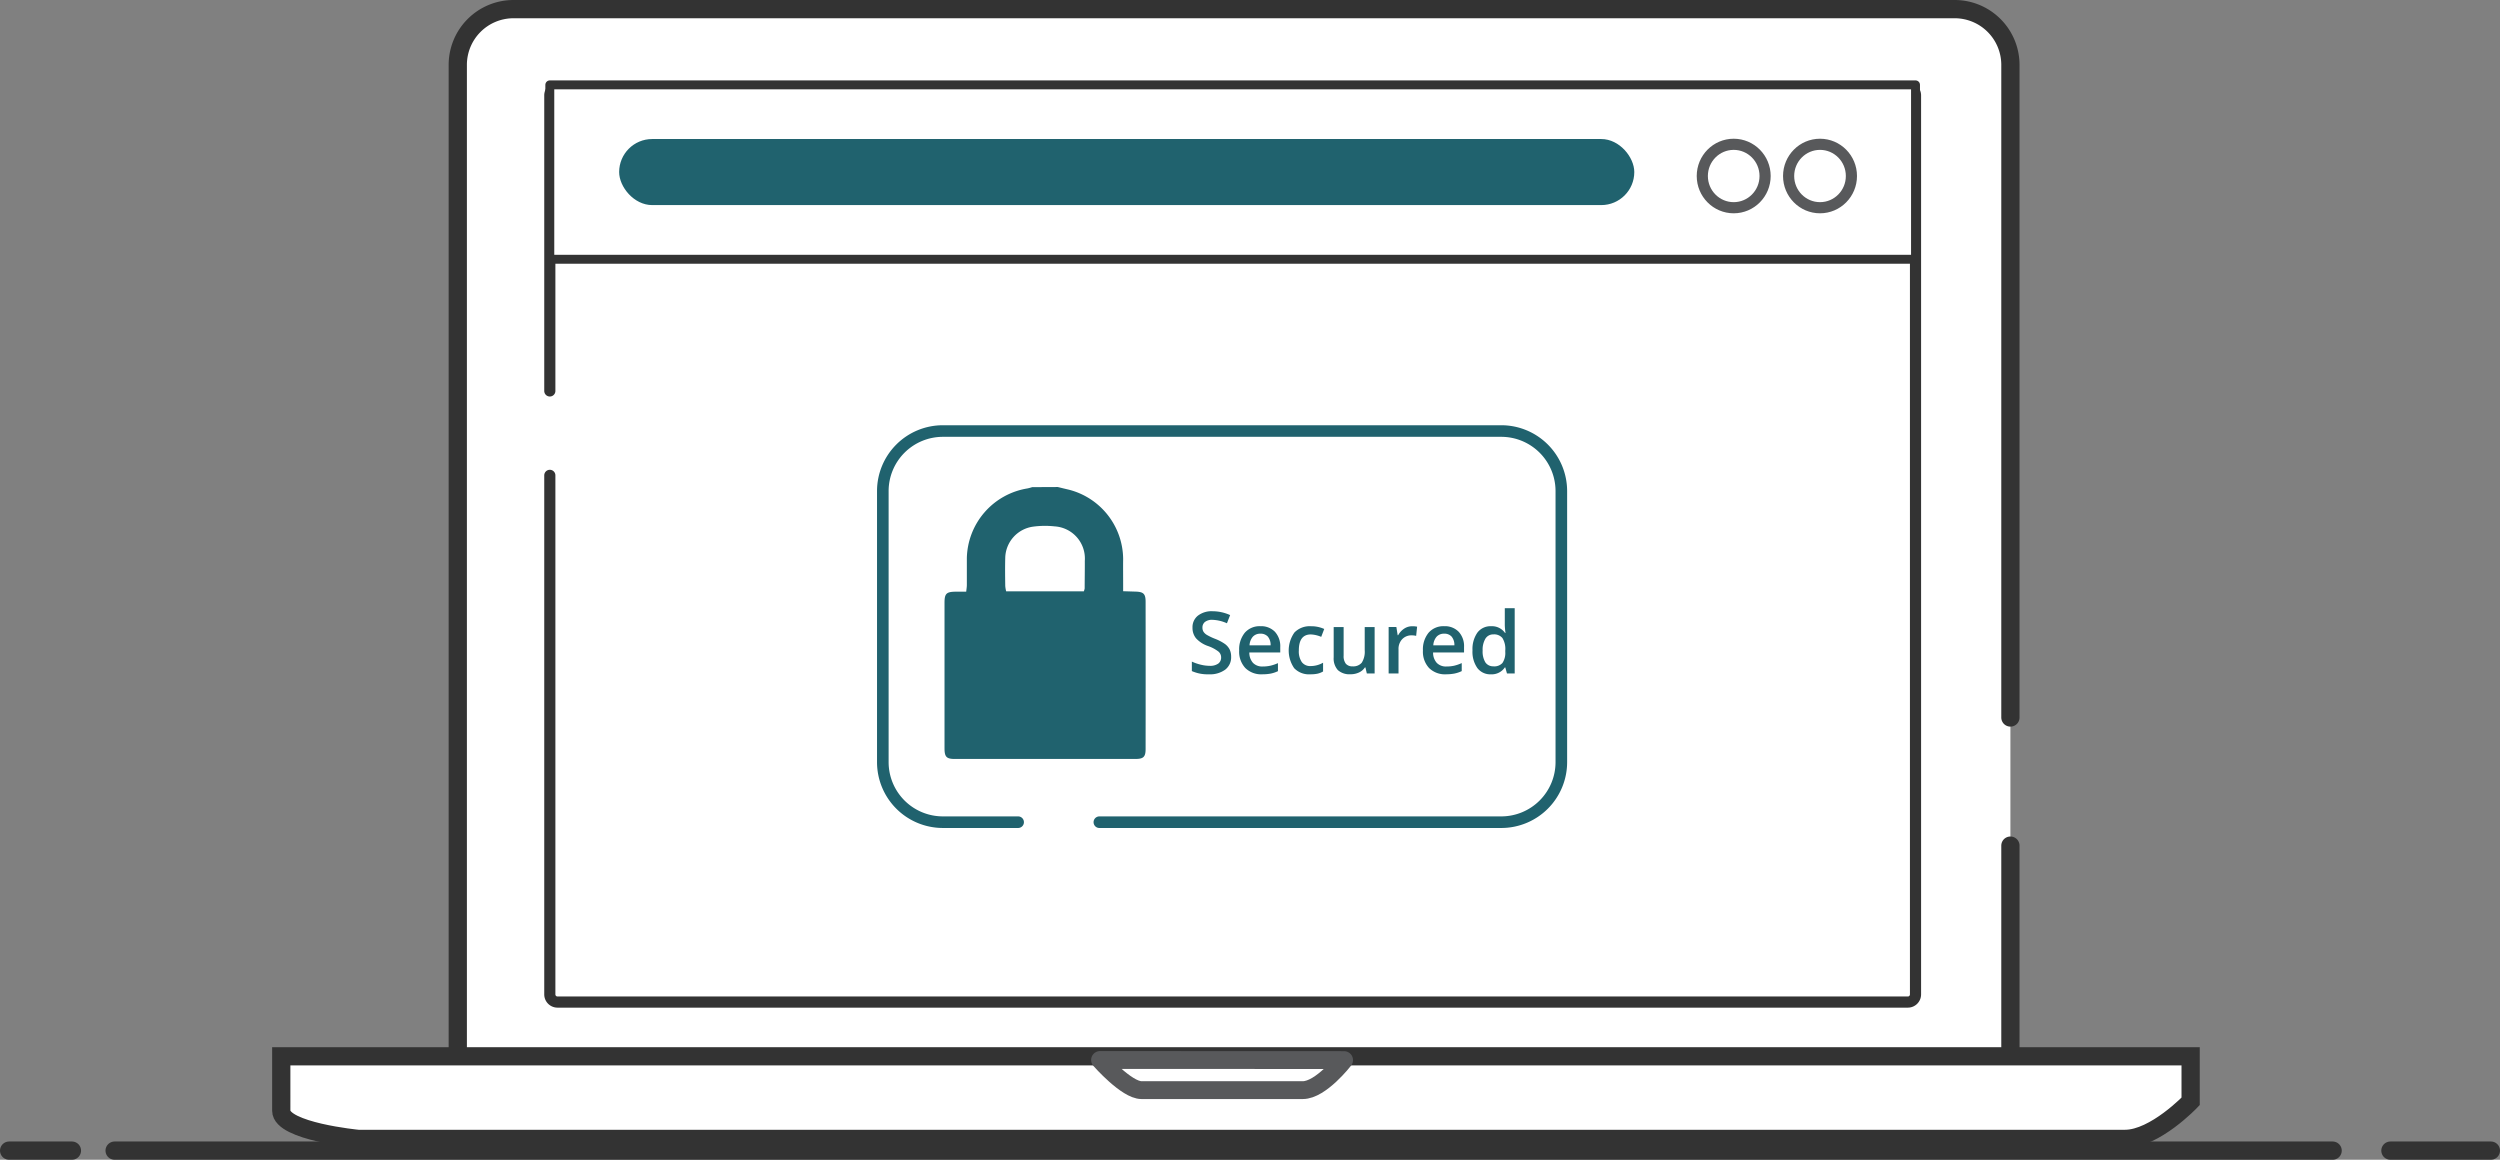 <svg xmlns="http://www.w3.org/2000/svg" width="342.5" height="158.885" viewBox="0 0 342.5 158.885">
  <rect x="0" y="0" width="342.5" height="158.885" fill="#808080" stroke="none"/>
  <g id="Group_844" data-name="Group 844" transform="translate(30.25 -431.231)">
    <path id="Path_238" data-name="Path 238" d="M265.537,547.082v28.7a7.641,7.641,0,0,1-7.619,7.619H60.445a7.642,7.642,0,0,1-7.619-7.619V440.1a7.64,7.64,0,0,1,7.619-7.619H257.918a7.641,7.641,0,0,1,7.619,7.619v89.426" transform="translate(-20.361)" fill="#fff" stroke="#333" stroke-linecap="round" stroke-miterlimit="10" stroke-width="2.5"/>
    <path id="Path_239" data-name="Path 239" d="M20.633,623.469H282.217v6.172s-4.886,5.144-9,5.144H31.187s-10.554-1.014-10.554-3.857Z" transform="translate(-12.35 -47.524)" fill="#fff" stroke="#333" stroke-miterlimit="10" stroke-width="2.5"/>
    <path id="Path_240" data-name="Path 240" d="M169.966,624.141s3.618,4.13,5.677,4.13h22.1c2.485,0,5.658-4.116,5.658-4.116Z" transform="translate(-49.51 -47.692)" fill="#fff" stroke="#58595b" stroke-linejoin="round" stroke-width="2.443"/>
    <path id="Path_241" data-name="Path 241" d="M69.613,488.356V447.863a1.05,1.05,0,0,1,1.051-1.048h185a1.048,1.048,0,0,1,1.049,1.048V571.032a1.049,1.049,0,0,1-1.049,1.049h-185a1.05,1.05,0,0,1-1.051-1.049v-71.11" transform="translate(-24.538 -3.567)" fill="#fff" stroke="#333" stroke-linecap="round" stroke-linejoin="round" stroke-width="1.527"/>
    <rect id="Rectangle_77" data-name="Rectangle 77" width="187.102" height="23.895" transform="translate(45.074 442.856)" fill="#fff" stroke="#333" stroke-linejoin="round" stroke-width="1.222"/>
    <ellipse id="Ellipse_10" data-name="Ellipse 10" cx="4.302" cy="4.345" rx="4.302" ry="4.345" transform="translate(202.965 451)" fill="#fff" stroke="#58595b" stroke-linejoin="round" stroke-width="1.527"/>
    <ellipse id="Ellipse_11" data-name="Ellipse 11" cx="4.302" cy="4.345" rx="4.302" ry="4.345" transform="translate(214.79 451)" fill="#fff" stroke="#58595b" stroke-linejoin="round" stroke-width="1.527"/>
    <line id="Line_72" data-name="Line 72" x2="303.869" transform="translate(-14.548 588.866)" fill="none" stroke="#333" stroke-linecap="round" stroke-miterlimit="10" stroke-width="2.5"/>
    <line id="Line_73" data-name="Line 73" x2="13.764" transform="translate(297.236 588.866)" fill="none" stroke="#333" stroke-linecap="round" stroke-miterlimit="10" stroke-width="2.5"/>
    <line id="Line_74" data-name="Line 74" x1="8.604" transform="translate(-29 588.866)" fill="none" stroke="#333" stroke-linecap="round" stroke-miterlimit="10" stroke-width="2.5"/>
    <path id="Path_242" data-name="Path 242" d="M148.884,563.017H138.576a8.228,8.228,0,0,1-8.228-8.228V517.657a8.227,8.227,0,0,1,8.228-8.227h76.5a8.229,8.229,0,0,1,8.228,8.227v37.131a8.23,8.23,0,0,1-8.228,8.23H160.014" transform="translate(-39.651 -19.147)" fill="#fff" stroke="#20626e" stroke-linecap="round" stroke-linejoin="round" stroke-width="1.588"/>
    <path id="Path_243" data-name="Path 243" d="M192.09,548.538a2.111,2.111,0,0,1-.81,1.76,3.515,3.515,0,0,1-2.237.638,5.333,5.333,0,0,1-2.335-.442v-1.3a6.4,6.4,0,0,0,1.223.424,5.224,5.224,0,0,0,1.2.156,1.916,1.916,0,0,0,1.2-.31,1.014,1.014,0,0,0,.388-.835,1.039,1.039,0,0,0-.355-.8,5,5,0,0,0-1.473-.778,3.949,3.949,0,0,1-1.622-1.064,2.245,2.245,0,0,1-.471-1.436,2.008,2.008,0,0,1,.748-1.656,3.087,3.087,0,0,1,2.006-.6,5.892,5.892,0,0,1,2.4.528l-.436,1.122a5.275,5.275,0,0,0-2-.473,1.548,1.548,0,0,0-1.012.291.956.956,0,0,0-.344.769,1.082,1.082,0,0,0,.137.56,1.4,1.4,0,0,0,.459.44,7.826,7.826,0,0,0,1.147.546,6.231,6.231,0,0,1,1.358.718,2.144,2.144,0,0,1,.633.755A2.292,2.292,0,0,1,192.09,548.538Z" transform="translate(-53.675 -27.325)" fill="#20626e"/>
    <path id="Path_244" data-name="Path 244" d="M198.5,551.614a3.079,3.079,0,0,1-2.32-.865,3.289,3.289,0,0,1-.84-2.384,3.607,3.607,0,0,1,.775-2.45,2.686,2.686,0,0,1,2.134-.892,2.631,2.631,0,0,1,1.991.766,2.924,2.924,0,0,1,.729,2.1v.732h-4.237a2.089,2.089,0,0,0,.5,1.423,1.74,1.74,0,0,0,1.328.5,4.926,4.926,0,0,0,1.049-.106,5.523,5.523,0,0,0,1.044-.355v1.1a4.209,4.209,0,0,1-1,.335A6.273,6.273,0,0,1,198.5,551.614Zm-.248-5.566a1.358,1.358,0,0,0-1.033.409,1.941,1.941,0,0,0-.459,1.191h2.887a1.774,1.774,0,0,0-.379-1.2A1.314,1.314,0,0,0,198.254,546.048Z" transform="translate(-55.824 -28.003)" fill="#20626e"/>
    <path id="Path_245" data-name="Path 245" d="M207.325,551.618a2.785,2.785,0,0,1-2.2-.842,4.273,4.273,0,0,1,.035-4.885,2.911,2.911,0,0,1,2.269-.858,4.279,4.279,0,0,1,1.813.374l-.413,1.081a4.1,4.1,0,0,0-1.415-.333q-1.653,0-1.65,2.191a2.613,2.613,0,0,0,.411,1.606,1.419,1.419,0,0,0,1.2.536,3.441,3.441,0,0,0,1.709-.458v1.2a2.691,2.691,0,0,1-.775.305A4.574,4.574,0,0,1,207.325,551.618Z" transform="translate(-58.073 -28.007)" fill="#20626e"/>
    <path id="Path_246" data-name="Path 246" d="M217.116,551.539l-.191-.832h-.068a1.949,1.949,0,0,1-.8.688,2.675,2.675,0,0,1-1.188.252,2.354,2.354,0,0,1-1.725-.574,2.39,2.39,0,0,1-.569-1.743v-4.15h1.363V549.1a1.7,1.7,0,0,0,.3,1.1,1.147,1.147,0,0,0,.936.364,1.5,1.5,0,0,0,1.253-.509,2.813,2.813,0,0,0,.4-1.7V545.18h1.358v6.359Z" transform="translate(-60.111 -28.043)" fill="#20626e"/>
    <path id="Path_247" data-name="Path 247" d="M225.83,545.033a3.213,3.213,0,0,1,.672.06l-.133,1.259a2.416,2.416,0,0,0-.6-.071,1.727,1.727,0,0,0-1.315.53,1.917,1.917,0,0,0-.5,1.377V551.5H222.6v-6.359h1.06l.177,1.119h.069a2.524,2.524,0,0,1,.826-.9A1.971,1.971,0,0,1,225.83,545.033Z" transform="translate(-62.607 -28.007)" fill="#20626e"/>
    <path id="Path_248" data-name="Path 248" d="M232.016,551.614a3.088,3.088,0,0,1-2.322-.865,3.273,3.273,0,0,1-.838-2.384,3.6,3.6,0,0,1,.778-2.45,2.679,2.679,0,0,1,2.133-.892,2.624,2.624,0,0,1,1.989.766,2.9,2.9,0,0,1,.732,2.1v.732h-4.24a2.08,2.08,0,0,0,.5,1.423,1.74,1.74,0,0,0,1.328.5,4.888,4.888,0,0,0,1.051-.106,5.5,5.5,0,0,0,1.044-.362v1.1a4.187,4.187,0,0,1-1,.335A6.274,6.274,0,0,1,232.016,551.614Zm-.248-5.566a1.355,1.355,0,0,0-1.032.409,1.936,1.936,0,0,0-.459,1.191h2.888a1.772,1.772,0,0,0-.381-1.2A1.3,1.3,0,0,0,231.768,546.048Z" transform="translate(-64.164 -28.003)" fill="#20626e"/>
    <path id="Path_249" data-name="Path 249" d="M240.419,550.8a2.215,2.215,0,0,1-1.858-.862,3.857,3.857,0,0,1-.666-2.421,3.927,3.927,0,0,1,.675-2.436,2.235,2.235,0,0,1,1.872-.872,2.192,2.192,0,0,1,1.909.918h.069a8.27,8.27,0,0,1-.1-1.081v-2.308h1.356v8.948h-1.058l-.23-.832h-.062A2.167,2.167,0,0,1,240.419,550.8Zm.362-1.092a1.5,1.5,0,0,0,1.214-.459,2.45,2.45,0,0,0,.39-1.521v-.19a2.844,2.844,0,0,0-.39-1.71,1.466,1.466,0,0,0-1.225-.5,1.245,1.245,0,0,0-1.1.578,2.962,2.962,0,0,0-.385,1.648,2.856,2.856,0,0,0,.374,1.606A1.266,1.266,0,0,0,240.781,549.7Z" transform="translate(-66.413 -27.186)" fill="#20626e"/>
    <path id="Path_250" data-name="Path 250" d="M157.117,519.642c.5.119.994.246,1.491.358a9.88,9.88,0,0,1,7.464,9.462c-.014,1.131,0,2.262,0,3.393v1.063l1.7.053c1.088.032,1.377.3,1.377,1.4q.014,10.083,0,20.167c0,1.082-.3,1.36-1.406,1.36H143.021c-1.147,0-1.417-.28-1.421-1.447V535.492c0-1.26.264-1.5,1.558-1.512h1.414c.037-.355.085-.633.087-.918v-3.671a9.89,9.89,0,0,1,8.31-9.558,5.928,5.928,0,0,0,.642-.174Zm3.57,14.287a2.148,2.148,0,0,0,.114-.39c0-1.258.028-2.524.019-3.772a4.417,4.417,0,0,0-4.13-4.733,12.222,12.222,0,0,0-2.983.041,4.419,4.419,0,0,0-3.787,4.247c-.035,1.289-.019,2.581,0,3.87a4.532,4.532,0,0,0,.124.737Z" transform="translate(-42.451 -21.689)" fill="#20626e"/>
    <rect id="Rectangle_78" data-name="Rectangle 78" width="139.075" height="9.051" rx="4.526" transform="translate(54.573 450.278)" fill="#20626e"/>
  </g>
</svg>
